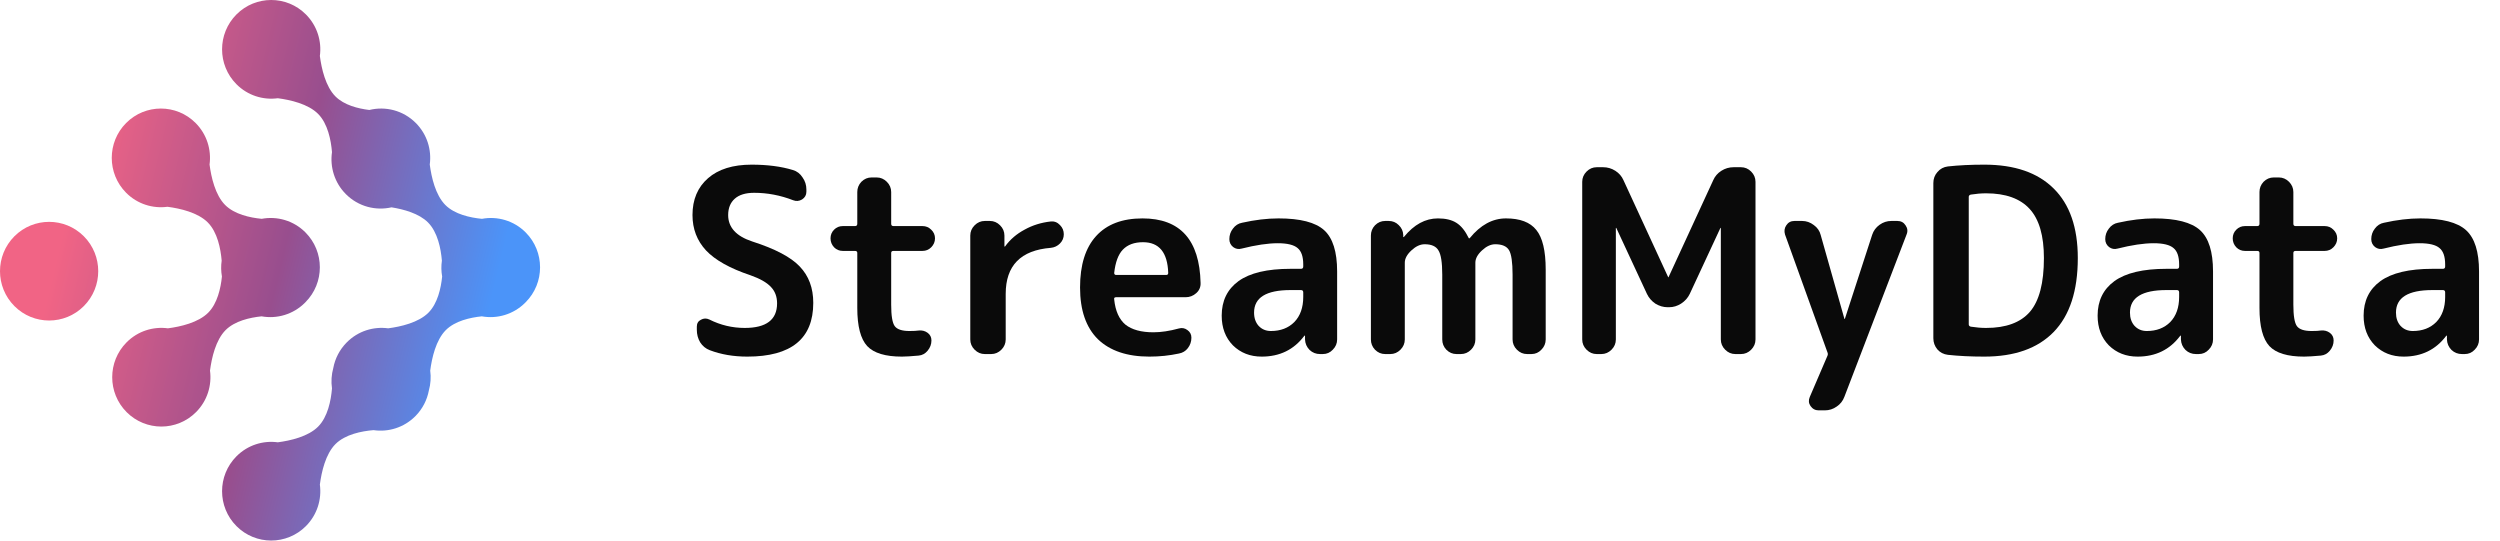 <svg width="222" height="48" viewBox="0 0 222 48" fill="none" xmlns="http://www.w3.org/2000/svg">
<g clip-path="url(#clip0_11570_86355)">
<path d="M66.629 24.439C64.819 23.833 63.507 23.099 62.692 22.235C61.893 21.371 61.493 20.326 61.493 19.098C61.493 17.72 61.953 16.629 62.873 15.826C63.794 15.023 65.083 14.621 66.743 14.621C68.145 14.621 69.367 14.78 70.408 15.098C70.77 15.204 71.057 15.424 71.268 15.758C71.494 16.076 71.607 16.432 71.607 16.826V17.03C71.607 17.318 71.479 17.545 71.223 17.712C70.966 17.864 70.702 17.886 70.431 17.78C69.299 17.341 68.145 17.121 66.969 17.121C66.215 17.121 65.641 17.295 65.249 17.644C64.857 17.992 64.661 18.477 64.661 19.098C64.661 20.189 65.37 20.97 66.788 21.439C68.824 22.091 70.235 22.833 71.019 23.667C71.819 24.5 72.218 25.576 72.218 26.894C72.218 30.076 70.265 31.667 66.358 31.667C65.136 31.667 64.027 31.477 63.032 31.099C62.67 30.962 62.383 30.727 62.172 30.394C61.976 30.061 61.878 29.689 61.878 29.28V29.008C61.878 28.72 61.998 28.515 62.24 28.394C62.481 28.258 62.73 28.25 62.986 28.371C63.982 28.871 65.03 29.121 66.132 29.121C68.047 29.121 69.005 28.394 69.005 26.939C69.005 26.348 68.824 25.864 68.462 25.485C68.1 25.091 67.489 24.742 66.629 24.439Z" fill="#0A0A0A"/>
<path d="M74.838 22.281C74.536 22.281 74.279 22.174 74.068 21.962C73.857 21.735 73.751 21.47 73.751 21.167C73.751 20.864 73.857 20.606 74.068 20.394C74.279 20.182 74.536 20.076 74.838 20.076H75.924C76.059 20.076 76.127 20.008 76.127 19.872V17.053C76.127 16.705 76.248 16.402 76.489 16.144C76.746 15.887 77.047 15.758 77.394 15.758H77.847C78.194 15.758 78.495 15.887 78.752 16.144C79.008 16.402 79.137 16.705 79.137 17.053V19.872C79.137 20.008 79.204 20.076 79.34 20.076H81.92C82.221 20.076 82.478 20.182 82.689 20.394C82.915 20.606 83.028 20.864 83.028 21.167C83.028 21.47 82.915 21.735 82.689 21.962C82.478 22.174 82.221 22.281 81.92 22.281H79.34C79.204 22.281 79.137 22.341 79.137 22.462V27.053C79.137 28.038 79.242 28.674 79.453 28.962C79.665 29.25 80.102 29.394 80.766 29.394C81.128 29.394 81.399 29.379 81.58 29.349C81.882 29.319 82.146 29.387 82.372 29.553C82.599 29.72 82.712 29.947 82.712 30.235C82.712 30.569 82.599 30.872 82.372 31.144C82.161 31.402 81.897 31.546 81.58 31.576C80.916 31.637 80.419 31.667 80.087 31.667C78.624 31.667 77.598 31.356 77.01 30.735C76.421 30.099 76.127 28.97 76.127 27.349V22.462C76.127 22.341 76.059 22.281 75.924 22.281H74.838Z" fill="#0A0A0A"/>
<path d="M87.451 31.44C87.104 31.44 86.802 31.311 86.546 31.053C86.289 30.796 86.161 30.493 86.161 30.144V20.917C86.161 20.568 86.289 20.265 86.546 20.008C86.802 19.75 87.104 19.621 87.451 19.621H87.903C88.25 19.621 88.552 19.75 88.808 20.008C89.065 20.265 89.193 20.568 89.193 20.917V21.871C89.193 21.886 89.201 21.894 89.216 21.894C89.246 21.894 89.261 21.886 89.261 21.871C89.698 21.265 90.272 20.773 90.981 20.394C91.689 20 92.466 19.758 93.311 19.667C93.628 19.636 93.899 19.742 94.126 19.985C94.352 20.212 94.465 20.485 94.465 20.803C94.465 21.121 94.352 21.394 94.126 21.621C93.899 21.849 93.628 21.977 93.311 22.008C90.641 22.22 89.306 23.583 89.306 26.099V30.144C89.306 30.493 89.178 30.796 88.922 31.053C88.665 31.311 88.364 31.44 88.016 31.44H87.451Z" fill="#0A0A0A"/>
<path d="M101.498 21.508C100.729 21.508 100.133 21.727 99.71 22.167C99.303 22.591 99.047 23.28 98.941 24.235C98.941 24.356 99.001 24.417 99.122 24.417H103.557C103.678 24.417 103.738 24.356 103.738 24.235C103.678 22.417 102.931 21.508 101.498 21.508ZM102.064 31.667C100.088 31.667 98.564 31.152 97.493 30.121C96.437 29.076 95.909 27.546 95.909 25.53C95.909 23.53 96.384 22.008 97.335 20.962C98.285 19.917 99.658 19.394 101.453 19.394C104.802 19.394 106.521 21.303 106.612 25.121C106.627 25.485 106.498 25.788 106.227 26.03C105.955 26.273 105.639 26.394 105.277 26.394H99.1C98.964 26.394 98.911 26.462 98.941 26.599C99.047 27.614 99.379 28.356 99.937 28.826C100.51 29.28 101.34 29.508 102.426 29.508C103.104 29.508 103.859 29.394 104.688 29.167C104.96 29.091 105.209 29.137 105.435 29.303C105.676 29.47 105.797 29.697 105.797 29.985C105.797 30.334 105.691 30.644 105.48 30.917C105.284 31.174 105.02 31.334 104.688 31.394C103.844 31.576 102.969 31.667 102.064 31.667Z" fill="#0A0A0A"/>
<path d="M114.597 25.758C112.439 25.758 111.361 26.424 111.361 27.758C111.361 28.242 111.497 28.636 111.768 28.939C112.055 29.243 112.417 29.394 112.854 29.394C113.714 29.394 114.408 29.129 114.936 28.599C115.464 28.053 115.728 27.311 115.728 26.371V25.962C115.728 25.826 115.66 25.758 115.524 25.758H114.597ZM112.04 31.667C111.014 31.667 110.162 31.334 109.483 30.667C108.819 29.985 108.487 29.106 108.487 28.03C108.487 26.712 108.985 25.69 109.981 24.962C110.991 24.235 112.53 23.871 114.597 23.871H115.524C115.66 23.871 115.728 23.803 115.728 23.667V23.485C115.728 22.788 115.562 22.303 115.23 22.03C114.898 21.742 114.31 21.599 113.465 21.599C112.59 21.599 111.519 21.758 110.252 22.076C109.981 22.152 109.732 22.106 109.505 21.939C109.279 21.758 109.166 21.523 109.166 21.235C109.166 20.887 109.272 20.576 109.483 20.303C109.694 20.015 109.966 19.841 110.297 19.78C111.444 19.523 112.522 19.394 113.533 19.394C115.464 19.394 116.814 19.743 117.583 20.439C118.353 21.136 118.737 22.356 118.737 24.099V30.144C118.737 30.493 118.609 30.796 118.353 31.053C118.111 31.311 117.817 31.44 117.47 31.44H117.221C116.859 31.44 116.55 31.318 116.293 31.076C116.037 30.818 115.901 30.508 115.886 30.144V29.826C115.886 29.811 115.879 29.803 115.864 29.803C115.833 29.803 115.818 29.811 115.818 29.826C114.898 31.053 113.639 31.667 112.04 31.667Z" fill="#0A0A0A"/>
<path d="M123.003 31.44C122.657 31.44 122.355 31.311 122.098 31.053C121.857 30.796 121.736 30.493 121.736 30.144V20.917C121.736 20.568 121.857 20.265 122.098 20.008C122.355 19.75 122.657 19.621 123.003 19.621H123.32C123.667 19.621 123.961 19.743 124.203 19.985C124.459 20.227 124.595 20.523 124.61 20.871V21.03C124.61 21.046 124.618 21.053 124.633 21.053C124.663 21.053 124.678 21.046 124.678 21.03C125.568 19.939 126.571 19.394 127.687 19.394C128.366 19.394 128.909 19.523 129.316 19.78C129.739 20.038 130.108 20.493 130.425 21.144C130.425 21.159 130.44 21.167 130.47 21.167C130.485 21.167 130.5 21.159 130.516 21.144C131.466 19.977 132.537 19.394 133.729 19.394C134.981 19.394 135.878 19.735 136.421 20.417C136.979 21.099 137.258 22.273 137.258 23.939V30.144C137.258 30.493 137.13 30.796 136.874 31.053C136.632 31.311 136.338 31.44 135.991 31.44H135.607C135.26 31.44 134.958 31.311 134.701 31.053C134.445 30.796 134.317 30.493 134.317 30.144V24.394C134.317 23.288 134.211 22.561 134 22.212C133.789 21.864 133.382 21.689 132.778 21.689C132.386 21.689 131.994 21.871 131.602 22.235C131.209 22.599 131.013 22.962 131.013 23.326V30.144C131.013 30.493 130.885 30.796 130.629 31.053C130.372 31.311 130.07 31.44 129.724 31.44H129.339C128.992 31.44 128.69 31.311 128.434 31.053C128.192 30.796 128.072 30.493 128.072 30.144V24.394C128.072 23.303 127.959 22.584 127.732 22.235C127.521 21.871 127.114 21.689 126.511 21.689C126.118 21.689 125.726 21.871 125.334 22.235C124.942 22.599 124.746 22.962 124.746 23.326V30.144C124.746 30.493 124.618 30.796 124.361 31.053C124.105 31.311 123.803 31.44 123.456 31.44H123.003Z" fill="#0A0A0A"/>
<path d="M141.791 31.44C141.444 31.44 141.143 31.311 140.886 31.053C140.63 30.796 140.501 30.493 140.501 30.144V16.144C140.501 15.796 140.63 15.493 140.886 15.235C141.143 14.977 141.444 14.849 141.791 14.849H142.357C142.749 14.849 143.111 14.955 143.443 15.167C143.775 15.379 144.016 15.659 144.167 16.008L148.127 24.599C148.127 24.614 148.134 24.621 148.149 24.621C148.164 24.621 148.172 24.614 148.172 24.599L152.132 16.008C152.283 15.659 152.524 15.379 152.856 15.167C153.188 14.955 153.55 14.849 153.942 14.849H154.598C154.945 14.849 155.247 14.977 155.503 15.235C155.759 15.493 155.888 15.796 155.888 16.144V30.144C155.888 30.493 155.759 30.796 155.503 31.053C155.247 31.311 154.945 31.44 154.598 31.44H154.1C153.753 31.44 153.452 31.311 153.195 31.053C152.939 30.796 152.81 30.493 152.81 30.144V20.258C152.81 20.243 152.803 20.235 152.788 20.235C152.773 20.235 152.765 20.243 152.765 20.258L150.05 26.099C149.884 26.447 149.628 26.735 149.281 26.962C148.949 27.174 148.594 27.281 148.217 27.281H148.082C147.704 27.281 147.342 27.174 146.995 26.962C146.663 26.735 146.415 26.447 146.249 26.099L143.534 20.258C143.534 20.243 143.526 20.235 143.511 20.235C143.496 20.235 143.488 20.243 143.488 20.258V30.144C143.488 30.493 143.36 30.796 143.104 31.053C142.847 31.311 142.545 31.44 142.198 31.44H141.791Z" fill="#0A0A0A"/>
<path d="M162.266 31.258L158.51 20.826C158.42 20.523 158.457 20.25 158.623 20.008C158.789 19.75 159.031 19.621 159.347 19.621H160.026C160.404 19.621 160.75 19.742 161.067 19.985C161.384 20.212 161.588 20.508 161.678 20.871L163.782 28.303C163.782 28.318 163.79 28.326 163.805 28.326C163.82 28.326 163.828 28.318 163.828 28.303L166.249 20.849C166.369 20.485 166.588 20.189 166.905 19.962C167.222 19.735 167.569 19.621 167.946 19.621H168.489C168.806 19.621 169.047 19.75 169.213 20.008C169.394 20.265 169.424 20.538 169.303 20.826L163.782 35.235C163.647 35.599 163.42 35.887 163.104 36.099C162.787 36.326 162.432 36.44 162.04 36.44H161.497C161.195 36.44 160.954 36.311 160.773 36.053C160.607 35.811 160.585 35.546 160.705 35.258L162.266 31.621C162.297 31.561 162.312 31.5 162.312 31.44C162.312 31.379 162.297 31.318 162.266 31.258Z" fill="#0A0A0A"/>
<path d="M174.825 17.485V28.803C174.825 28.909 174.885 28.977 175.006 29.008C175.488 29.083 175.941 29.121 176.364 29.121C178.128 29.121 179.426 28.644 180.256 27.689C181.085 26.72 181.5 25.129 181.5 22.917C181.5 20.932 181.078 19.477 180.233 18.553C179.388 17.629 178.099 17.167 176.364 17.167C175.941 17.167 175.488 17.204 175.006 17.28C174.885 17.311 174.825 17.379 174.825 17.485ZM172.97 31.508C172.593 31.462 172.284 31.303 172.042 31.03C171.801 30.742 171.681 30.409 171.681 30.03V16.258C171.681 15.879 171.801 15.553 172.042 15.28C172.284 14.992 172.593 14.826 172.97 14.78C173.935 14.674 175.013 14.621 176.205 14.621C178.891 14.621 180.941 15.326 182.361 16.735C183.792 18.144 184.509 20.204 184.509 22.917C184.509 25.826 183.792 28.015 182.361 29.485C180.941 30.939 178.891 31.667 176.205 31.667C175.013 31.667 173.935 31.614 172.97 31.508Z" fill="#0A0A0A"/>
<path d="M192.377 25.758C190.219 25.758 189.141 26.424 189.141 27.758C189.141 28.242 189.276 28.636 189.549 28.939C189.835 29.243 190.197 29.394 190.634 29.394C191.494 29.394 192.189 29.129 192.717 28.599C193.243 28.053 193.507 27.311 193.507 26.371V25.962C193.507 25.826 193.44 25.758 193.305 25.758H192.377ZM189.82 31.667C188.794 31.667 187.942 31.334 187.264 30.667C186.598 29.985 186.268 29.106 186.268 28.03C186.268 26.712 186.765 25.69 187.761 24.962C188.77 24.235 190.31 23.871 192.377 23.871H193.305C193.44 23.871 193.507 23.803 193.507 23.667V23.485C193.507 22.788 193.342 22.303 193.01 22.03C192.679 21.742 192.089 21.599 191.246 21.599C190.37 21.599 189.298 21.758 188.032 22.076C187.761 22.152 187.512 22.106 187.286 21.939C187.06 21.758 186.946 21.523 186.946 21.235C186.946 20.887 187.051 20.576 187.264 20.303C187.474 20.015 187.745 19.841 188.078 19.78C189.223 19.523 190.303 19.394 191.313 19.394C193.243 19.394 194.594 19.743 195.364 20.439C196.133 21.136 196.517 22.356 196.517 24.099V30.144C196.517 30.493 196.389 30.796 196.133 31.053C195.892 31.311 195.597 31.44 195.25 31.44H195.002C194.638 31.44 194.33 31.318 194.073 31.076C193.817 30.818 193.682 30.508 193.666 30.144V29.826C193.666 29.811 193.658 29.803 193.644 29.803C193.613 29.803 193.598 29.811 193.598 29.826C192.679 31.053 191.419 31.667 189.82 31.667Z" fill="#0A0A0A"/>
<path d="M199.351 22.281C199.049 22.281 198.794 22.174 198.583 21.962C198.37 21.735 198.266 21.47 198.266 21.167C198.266 20.864 198.37 20.606 198.583 20.394C198.794 20.182 199.049 20.076 199.351 20.076H200.438C200.573 20.076 200.642 20.008 200.642 19.872V17.053C200.642 16.705 200.762 16.402 201.003 16.144C201.26 15.887 201.562 15.758 201.908 15.758H202.361C202.707 15.758 203.009 15.887 203.266 16.144C203.522 16.402 203.65 16.705 203.65 17.053V19.872C203.65 20.008 203.719 20.076 203.854 20.076H206.434C206.736 20.076 206.991 20.182 207.202 20.394C207.428 20.606 207.542 20.864 207.542 21.167C207.542 21.47 207.428 21.735 207.202 21.962C206.991 22.174 206.736 22.281 206.434 22.281H203.854C203.719 22.281 203.65 22.341 203.65 22.462V27.053C203.65 28.038 203.756 28.674 203.967 28.962C204.178 29.25 204.615 29.394 205.28 29.394C205.642 29.394 205.913 29.379 206.095 29.349C206.396 29.319 206.66 29.387 206.887 29.553C207.113 29.72 207.226 29.947 207.226 30.235C207.226 30.569 207.113 30.872 206.887 31.144C206.676 31.402 206.412 31.546 206.095 31.576C205.431 31.637 204.932 31.667 204.602 31.667C203.138 31.667 202.112 31.356 201.524 30.735C200.935 30.099 200.642 28.97 200.642 27.349V22.462C200.642 22.341 200.573 22.281 200.438 22.281H199.351Z" fill="#0A0A0A"/>
<path d="M215.998 25.758C213.84 25.758 212.762 26.424 212.762 27.758C212.762 28.242 212.897 28.636 213.17 28.939C213.456 29.243 213.818 29.394 214.255 29.394C215.116 29.394 215.81 29.129 216.338 28.599C216.866 28.053 217.13 27.311 217.13 26.371V25.962C217.13 25.826 217.061 25.758 216.926 25.758H215.998ZM213.441 31.667C212.416 31.667 211.564 31.334 210.885 30.667C210.22 29.985 209.889 29.106 209.889 28.03C209.889 26.712 210.386 25.69 211.382 24.962C212.393 24.235 213.931 23.871 215.998 23.871H216.926C217.061 23.871 217.13 23.803 217.13 23.667V23.485C217.13 22.788 216.964 22.303 216.631 22.03C216.3 21.742 215.71 21.599 214.867 21.599C213.991 21.599 212.92 21.758 211.653 22.076C211.382 22.152 211.133 22.106 210.907 21.939C210.681 21.758 210.568 21.523 210.568 21.235C210.568 20.887 210.672 20.576 210.885 20.303C211.096 20.015 211.366 19.841 211.699 19.78C212.846 19.523 213.924 19.394 214.934 19.394C216.866 19.394 218.215 19.743 218.985 20.439C219.754 21.136 220.138 22.356 220.138 24.099V30.144C220.138 30.493 220.01 30.796 219.754 31.053C219.513 31.311 219.218 31.44 218.872 31.44H218.623C218.26 31.44 217.951 31.318 217.694 31.076C217.438 30.818 217.303 30.508 217.288 30.144V29.826C217.288 29.811 217.279 29.803 217.265 29.803C217.234 29.803 217.219 29.811 217.219 29.826C216.3 31.053 215.04 31.667 213.441 31.667Z" fill="#0A0A0A"/>
<path d="M33.168 38.196C34.483 38.388 35.869 37.975 36.881 36.959C37.526 36.311 37.927 35.511 38.083 34.674C38.243 34.098 38.283 33.496 38.203 32.908C38.35 31.78 38.709 30.196 39.587 29.315C40.401 28.497 41.748 28.197 42.784 28.091C44.141 28.335 45.592 27.93 46.641 26.877L46.66 26.857L46.681 26.837C48.384 25.126 48.384 22.352 46.681 20.641C45.624 19.58 44.161 19.177 42.796 19.432C41.753 19.331 40.375 19.034 39.547 18.203C38.669 17.321 38.31 15.738 38.163 14.61C38.339 13.302 37.927 11.928 36.925 10.923C35.806 9.798 34.23 9.413 32.797 9.766C31.791 9.644 30.554 9.333 29.788 8.563C28.91 7.682 28.551 6.099 28.404 4.971C28.58 3.662 28.168 2.289 27.166 1.283C25.463 -0.428 22.701 -0.428 20.998 1.283C19.294 2.994 19.294 5.768 20.998 7.479C21.999 8.485 23.366 8.899 24.669 8.723C25.792 8.87 27.368 9.231 28.246 10.112C29.109 10.979 29.393 12.447 29.481 13.507C29.29 14.829 29.701 16.221 30.713 17.238C31.813 18.342 33.355 18.734 34.767 18.411C35.851 18.585 37.213 18.956 38.005 19.752C38.868 20.619 39.152 22.087 39.24 23.147C39.172 23.614 39.18 24.09 39.263 24.555C39.158 25.596 38.859 26.948 38.045 27.766C37.167 28.647 35.591 29.008 34.468 29.155C33.165 28.979 31.798 29.393 30.797 30.399C30.152 31.047 29.752 31.847 29.595 32.684C29.432 33.273 29.394 33.89 29.481 34.493C29.393 35.553 29.109 37.021 28.246 37.888C27.368 38.769 25.792 39.13 24.669 39.277C23.366 39.101 21.999 39.515 20.998 40.521C19.294 42.232 19.294 45.006 20.998 46.717C22.701 48.428 25.463 48.428 27.166 46.717C28.168 45.711 28.58 44.338 28.404 43.029C28.551 41.901 28.91 40.318 29.788 39.437C30.651 38.57 32.112 38.284 33.168 38.196Z" fill="url(#paint0_linear_11570_86355)"/>
<path d="M1.278 27.179C2.981 28.89 5.743 28.89 7.446 27.179C9.149 25.468 9.149 22.694 7.446 20.983C5.743 19.273 2.981 19.273 1.278 20.983C-0.426 22.694 -0.426 25.468 1.278 27.179Z" fill="url(#paint1_linear_11570_86355)"/>
<path d="M27.125 26.836L27.105 26.857L27.085 26.877C26.036 27.93 24.585 28.335 23.228 28.091C22.192 28.197 20.846 28.497 20.031 29.315C19.154 30.196 18.795 31.779 18.648 32.907C18.824 34.216 18.411 35.589 17.41 36.595C15.707 38.306 12.945 38.306 11.242 36.595C9.538 34.884 9.538 32.11 11.242 30.399C12.243 29.393 13.61 28.979 14.912 29.155C16.036 29.008 17.612 28.647 18.489 27.766C19.303 26.948 19.602 25.595 19.707 24.555C19.625 24.09 19.617 23.614 19.684 23.147C19.596 22.087 19.312 20.618 18.449 19.751C17.572 18.87 15.995 18.509 14.872 18.362C13.57 18.538 12.203 18.124 11.201 17.118C9.498 15.407 9.498 12.633 11.201 10.922C12.905 9.211 15.666 9.211 17.37 10.922C18.371 11.928 18.784 13.301 18.608 14.61C18.755 15.738 19.114 17.321 19.991 18.202C20.819 19.034 22.198 19.331 23.24 19.431C24.606 19.177 26.069 19.579 27.125 20.64C28.828 22.351 28.828 25.125 27.125 26.836Z" fill="url(#paint2_linear_11570_86355)"/>
</g>
<defs>
<linearGradient id="paint0_linear_11570_86355" x1="4.905" y1="23.464" x2="42.252" y2="32.479" gradientUnits="userSpaceOnUse">
<stop stop-color="#F16485"/>
<stop offset="0.507" stop-color="#984E8E"/>
<stop offset="1" stop-color="#4B94F9"/>
</linearGradient>
<linearGradient id="paint1_linear_11570_86355" x1="4.906" y1="23.464" x2="42.252" y2="32.479" gradientUnits="userSpaceOnUse">
<stop stop-color="#F16485"/>
<stop offset="0.507" stop-color="#984E8E"/>
<stop offset="1" stop-color="#4B94F9"/>
</linearGradient>
<linearGradient id="paint2_linear_11570_86355" x1="4.905" y1="23.464" x2="42.252" y2="32.479" gradientUnits="userSpaceOnUse">
<stop stop-color="#F16485"/>
<stop offset="0.507" stop-color="#984E8E"/>
<stop offset="1" stop-color="#4B94F9"/>
</linearGradient>
<clipPath id="clip0_11570_86355">
<rect width="221.143" height="48" fill="white"/>
</clipPath>
</defs>
</svg>
